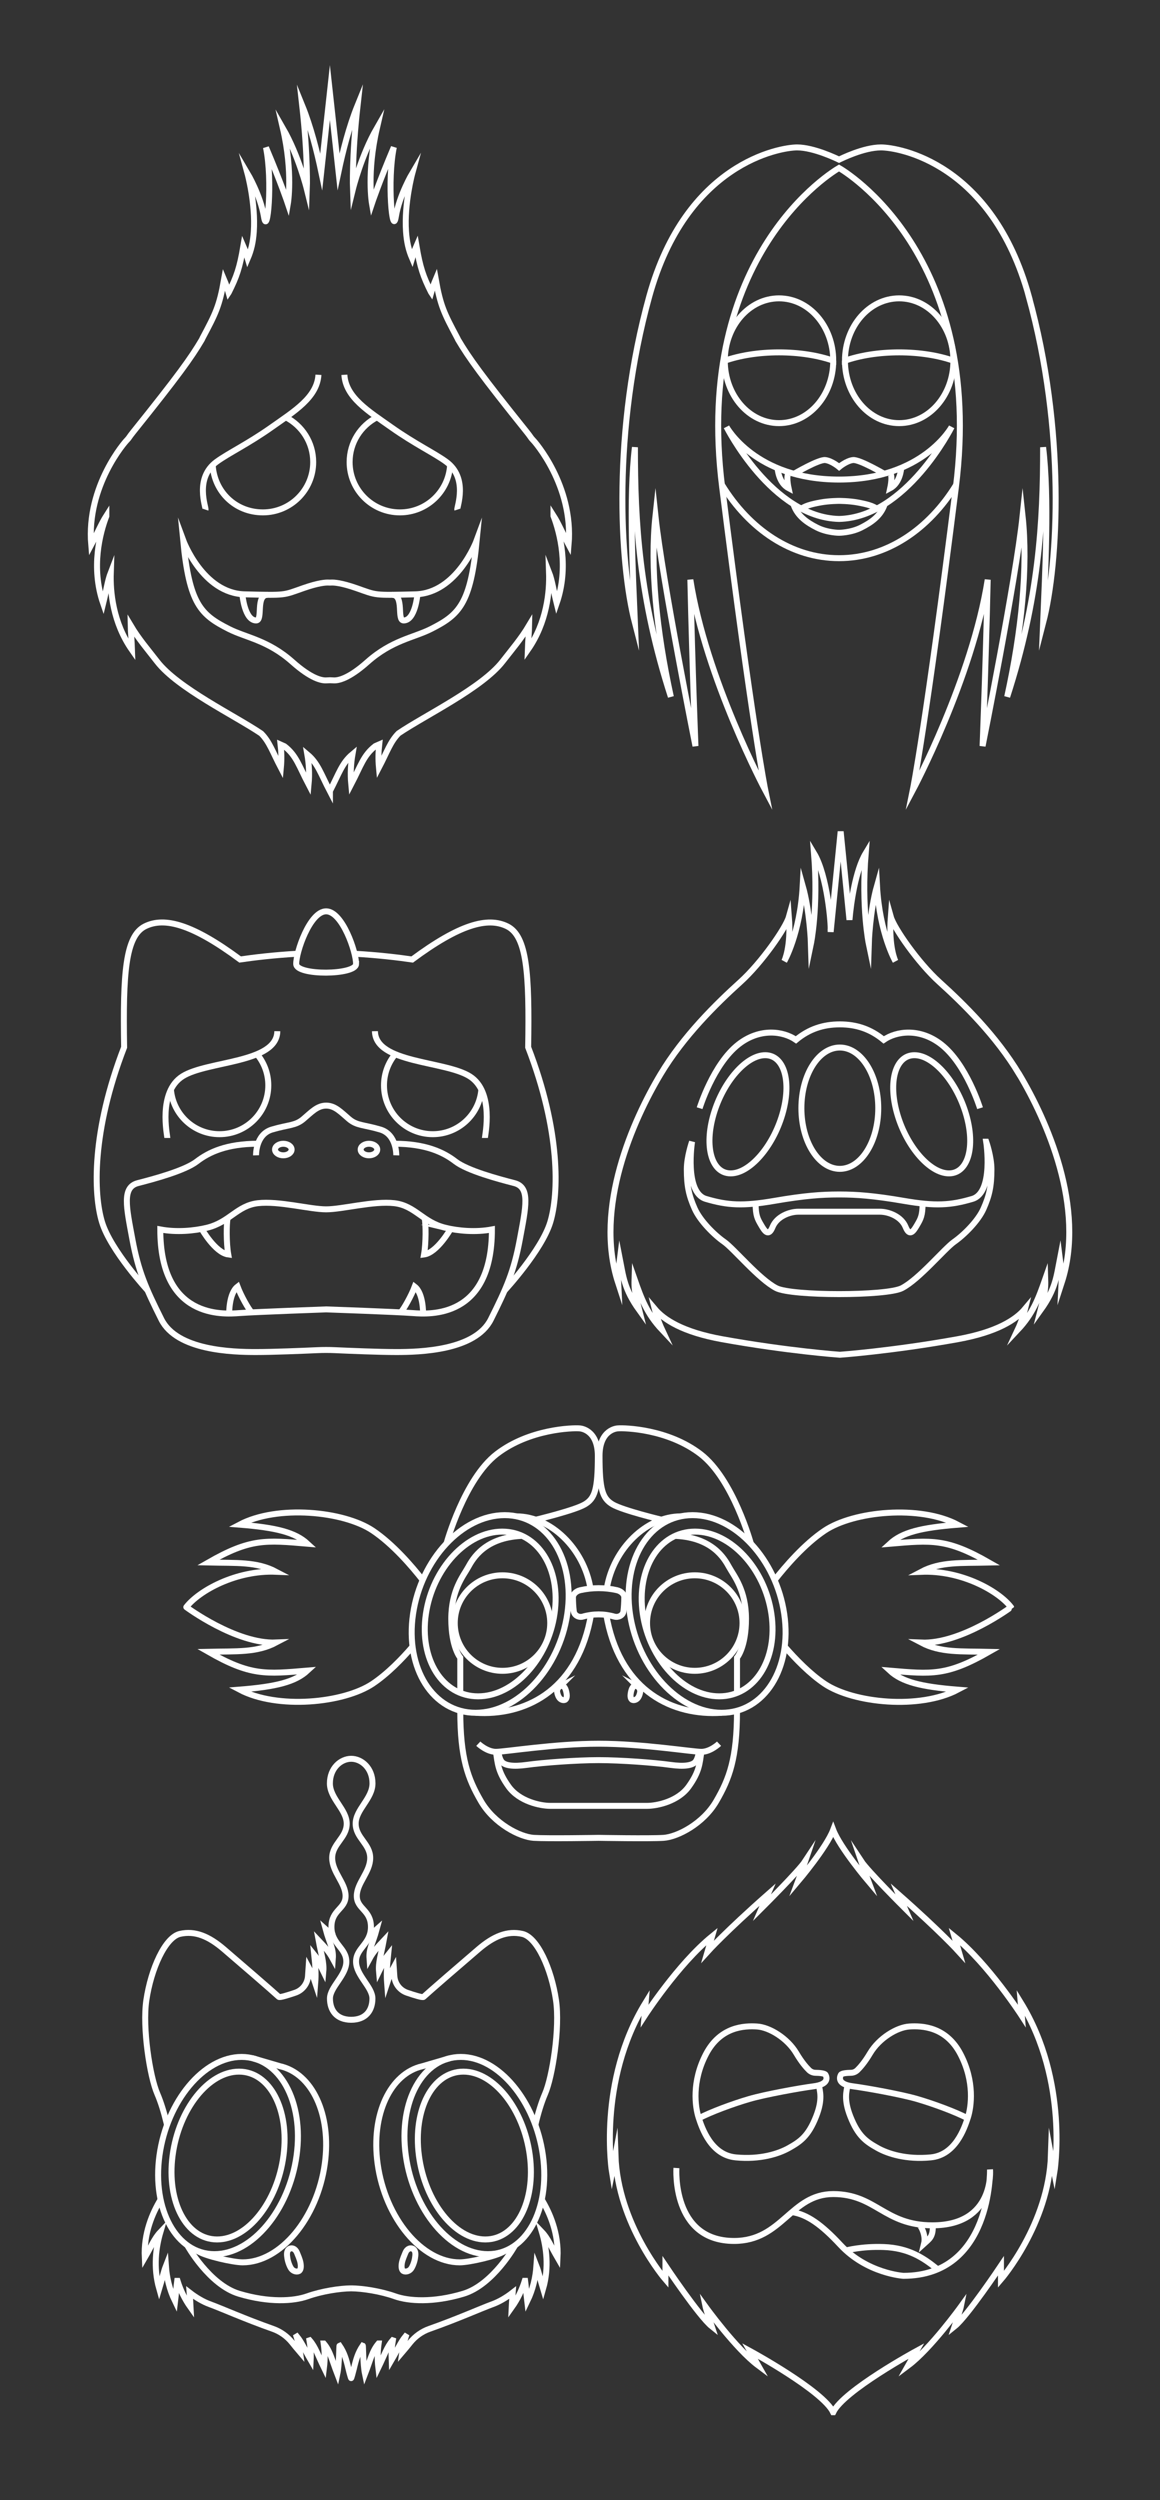 <?xml version="1.0" encoding="UTF-8"?>
<svg id="Capa_1" xmlns="http://www.w3.org/2000/svg" version="1.1" viewBox="0 0 389.33 838.67">
  <rect x="0" y="0" width="389.33" height="838.67" fill="#333333" stroke="none"/>
  <!-- Generator: Adobe Illustrator 29.5.0, SVG Export Plug-In . SVG Version: 2.1.0 Build 137)  -->
  <defs>
    <style>
      .st0 {
        fill: none;
        stroke: #fff;
        stroke-miterlimit: 10;
        stroke-width: 2px;
      }
    </style>
  </defs>
  <g>
    <path class="st0" d="M178.86,147.57l-.48-.54c-.53-.76-1.07-1.5-1.64-2.2-15.07-18.78-19.45-24.89-23.02-30.94-.08-.2-.17-.4-.28-.59-4.37-8.21-5.62-10.68-7.19-19.58-.62,1.47-1.12,2.93-1.53,4.38-.02-.03-.03-.06-.05-.09-2.63-5.25-3.67-8.25-4.89-15.46-.59,1.36-1.07,2.71-1.47,4.06-1.16-2.72-1.79-5.35-2.04-8.96-.65-9.42,2.11-19.52,2.11-19.52,0,0-4.37,7.39-5.52,14.51s-2.98-11.99-.68-23.24c-5.05,11.94-7.35,18.83-7.35,18.83,0,0-1.78-10.33,1.67-25.26-5.28,9.19-8.04,20.38-8.04,20.38,0,0-.4-10.56,1.55-27.96-2.88,7.09-5.01,15.63-6.39,22.16l-2.9-26.51-2.9,26.55c-1.38-6.53-3.5-15.05-6.38-22.13,1.95,17.4,1.55,27.96,1.55,27.96,0,0-2.76-11.2-8.04-20.38,3.44,14.93,1.67,25.26,1.67,25.26,0,0-2.3-6.89-7.35-18.83,2.3,11.25.47,30.36-.68,23.24s-5.52-14.51-5.52-14.51c0,0,2.76,10.1,2.11,19.52-.25,3.61-.88,6.24-2.04,8.96-.4-1.35-.88-2.7-1.47-4.06-1.22,7.21-2.25,10.21-4.89,15.46-.02.03-.03.06-.05.09-.41-1.45-.91-2.92-1.53-4.38-1.57,8.9-2.82,11.37-7.19,19.58-.1.2-.2.39-.28.59-3.56,6.05-7.95,12.16-23.02,30.94-.57.71-1.12,1.44-1.64,2.2l-.48.54c-.49.43-13.65,15.31-11.98,35.12,2.17-4.07,3.44-7.17,5.08-9.74,0,.04,0,.07,0,.11-2.15,5.65-5.23,17.2-1.07,29.28,1.09-4.42,1.49-7.58,2.56-10.35-.22,6.46.71,16.78,7.12,25.97-.11-3.32-.4-5.89-.44-8.18,2.66,4.47,5.73,8.01,8.9,12.1,6.94,8.95,26.08,18.12,34.91,24.1,2.79,2.8,3.87,6.25,6.6,11.47.25-2.69.19-5.28-.09-7.74.43.2.87.38,1.3.56,3.97,3.05,4.92,6.71,8.09,12.77.33-3.55.12-6.91-.42-10.04,3.55,2.97,4.56,6.57,7.58,12.37,0-.03,0-.07,0-.1,3.01-5.78,4.02-9.37,7.57-12.34-.54,3.13-.75,6.5-.42,10.04,3.16-6.06,4.12-9.73,8.09-12.77.43-.18.87-.37,1.3-.56-.28,2.46-.34,5.05-.09,7.74,2.73-5.22,3.81-8.67,6.6-11.47,8.84-5.99,27.98-15.15,34.91-24.1,3.17-4.08,6.24-7.63,8.9-12.1-.04,2.29-.33,4.86-.44,8.18,6.41-9.19,7.34-19.51,7.12-25.97,1.07,2.77,1.46,5.92,2.56,10.35,4.16-12.08,1.08-23.62-1.07-29.28,0-.04,0-.07,0-.11,1.64,2.57,2.91,5.67,5.08,9.74,1.67-19.81-11.49-34.69-11.98-35.12Z"/>
    <path class="st0" d="M68.98,170.96c.23-.69-3.83-10.56,3.75-16.08,3.97-2.89,10.49-5.97,18.3-11.48,7.81-5.51,15.39-10.1,15.85-17.68"/>
    <path class="st0" d="M81.37,199.58s.76,8.55,4.6,8.55c2.41,0-.31-8.56,3.85-8.6"/>
    <path class="st0" d="M139.32,199.37c-14.12.34-12.75.34-19.64-2.07-5.17-1.81-7.62-1.93-8.52-1.88-.29.02-.57.02-.86,0-.9-.05-3.36.07-8.52,1.88-6.89,2.41-5.52,2.41-19.64,2.07-14.12-.34-20.66-18.13-20.66-18.13,2.07,21.36,5.86,24.97,15.35,29.76,5.78,2.92,13.09,3.73,21.34,11.06,6.31,5.61,9.85,6.3,11.47,6.17.74-.06,1.48-.06,2.21,0,1.62.13,5.16-.56,11.47-6.17,8.25-7.33,15.56-8.14,21.34-11.06,9.49-4.79,13.28-8.41,15.35-29.76,0,0-6.54,17.78-20.66,18.13Z"/>
    <path class="st0" d="M140.08,199.58s-.76,8.55-4.6,8.55c-2.41,0,.31-8.56-3.85-8.6"/>
    <path class="st0" d="M95.92,139.97c5.46,2.8,9.2,8.48,9.2,15.03,0,9.32-7.56,16.88-16.88,16.88s-16.32-7.01-16.85-15.86"/>
    <path class="st0" d="M153.48,170.96c-.23-.69,3.83-10.56-3.75-16.08-3.97-2.89-10.49-5.97-18.3-11.48-7.81-5.51-15.39-10.1-15.85-17.68"/>
    <path class="st0" d="M126.54,139.97c-5.46,2.8-9.2,8.48-9.2,15.03,0,9.32,7.56,16.88,16.88,16.88,8.98,0,16.32-7.01,16.85-15.86"/>
  </g>
  <g>
    <path class="st0" d="M67.69,412.22s4.55,8.02,8.92,8.59c-.67-3.86-.62-10.34-.21-12.19"/>
    <path class="st0" d="M76.92,440.62s-.11-6.77,2.81-9.02c1.15,3.06,3.63,7.48,4.71,8.64"/>
    <ellipse class="st0" cx="95.09" cy="385.61" rx="2.78" ry="1.94"/>
    <path class="st0" d="M56.17,381.73c0-.77-3.24-15.44,5.1-20.69,8.34-5.25,31.66-4.32,31.81-15.13"/>
    <path class="st0" d="M86.27,353.62c2.36,2.84,3.78,6.49,3.78,10.47,0,9.04-7.33,16.37-16.37,16.37-8.57,0-15.61-6.59-16.31-14.98"/>
    <path class="st0" d="M149.47,411.85c-7.62-1.85-10.09-7.41-17.09-8.24-7-.82-17.48,2.06-22.92,2.06s-15.91-2.88-22.92-2.06c-7,.82-9.47,6.38-17.09,8.24-4.25,1.03-10.19,1.59-15.65.56-.03,30,21.01,28.48,26.56,28.06,5.56-.41,29.09-1.24,29.09-1.24,0,0,23.53.82,29.09,1.24,5.55.41,26.59,1.93,26.56-28.06-5.46,1.03-11.4.48-15.65-.56Z"/>
    <path class="st0" d="M133,387.55s.21-7-5.35-8.65c-5.56-1.65-7.82-1.24-10.5-3.5-2.68-2.27-4.67-4.53-7.68-4.53s-5,2.27-7.68,4.53-4.94,1.85-10.5,3.5c-5.56,1.65-5.35,8.65-5.35,8.65"/>
    <path class="st0" d="M151.24,412.22s-4.55,8.02-8.92,8.59c.67-3.86.62-10.26.21-12.11"/>
    <path class="st0" d="M142,440.62s.11-6.77-2.81-9.02c-1.15,3.06-3.63,7.48-4.71,8.64"/>
    <path class="st0" d="M99.93,319.92c-7.81.43-14.88,1.28-19.34,1.94-15.84-11.74-25.34-14.41-31.93-11.12-6.59,3.29-7.41,15.86-7,40.56-10.91,28.21-10.3,49.21-7.41,58.68,2.88,9.47,15.3,22.88,15.3,22.88"/>
    <path class="st0" d="M169.38,432.87s12.42-13.41,15.3-22.88c2.88-9.47,3.5-30.47-7.41-58.68.41-24.71-.41-37.27-7-40.56-6.59-3.29-16.1-.62-31.93,11.12-4.46-.66-11.53-1.51-19.34-1.94"/>
    <ellipse class="st0" cx="123.83" cy="385.61" rx="2.78" ry="1.94"/>
    <path class="st0" d="M162.75,381.73c0-.77,3.24-15.44-5.1-20.69s-31.66-4.32-31.81-15.13"/>
    <path class="st0" d="M132.34,383.66c10.54,0,16.51,2.86,20.52,5.95,4.02,3.09,14.36,5.87,19.77,7.26,5.41,1.39,3.86,8.03,1.85,18.84-2.01,10.81-4.48,16.37-9.73,26.87s-23.94,10.96-31.76,10.96c-5.71,0-15.64-.41-20.57-.63-1.98-.09-3.95-.09-5.93,0-4.93.22-14.86.63-20.57.63-7.82,0-26.52-.46-31.76-10.96-5.25-10.5-7.72-16.06-9.73-26.87-2.01-10.81-3.55-17.45,1.85-18.84,5.41-1.39,15.75-4.17,19.77-7.26s9.98-5.95,20.52-5.95"/>
    <path class="st0" d="M119.5,323.4c.1-3.91-4.58-17.7-10.04-17.7-5.46,0-10.14,13.78-10.04,17.7s19.98,3.73,20.08,0Z"/>
    <path class="st0" d="M132.66,353.62c-2.36,2.84-3.78,6.49-3.78,10.47,0,9.04,7.33,16.37,16.37,16.37,8.53,0,15.54-6.53,16.3-14.86"/>
  </g>
  <g>
    <ellipse class="st0" cx="281.87" cy="371.74" rx="12.9" ry="20.35"/>
    <path class="st0" d="M262.57,373.81c-3.21,10.95-10.98,19.82-17.35,19.8-6.37-.01-8.93-8.9-5.72-19.85,3.21-10.95,10.98-19.82,17.35-19.8,6.37.01,8.93,8.9,5.72,19.85Z"/>
    <path class="st0" d="M301.17,373.81c3.21,10.95,10.98,19.82,17.35,19.8,6.37-.01,8.93-8.9,5.72-19.85-3.21-10.95-10.98-19.82-17.35-19.8-6.37.01-8.93,8.9-5.72,19.85Z"/>
    <path class="st0" d="M330.99,382.98s2.65,17.04-4.63,19.19c-7.28,2.15-12.41,2.48-22.99.66-10.26-1.76-15.86-2.13-21.47-2.15,0,0-.01,0-.02,0-.08,0-.17,0-.25,0-.08,0-.17,0-.25,0,0,0-.01,0-.02,0-5.61.02-11.21.38-21.47,2.15-10.59,1.82-15.71,1.49-22.99-.66-7.28-2.15-4.63-19.19-4.63-19.19,0,0-1.76,5.03-1.76,9.25,0,5.7.72,8.86,2.65,13.21,1.83,4.12,6.55,8.81,9.86,11.12,3.31,2.32,11.74,12.57,17.53,15.55,5.17,2.66,37,2.66,42.17,0,5.79-2.98,14.23-13.23,17.53-15.55,3.31-2.32,8.04-7,9.86-11.12,1.92-4.34,2.65-7.51,2.65-13.21,0-4.22-1.76-9.25-1.76-9.25Z"/>
    <path class="st0" d="M253.61,403.74c0,3.97.64,5.13,1.8,7.11,1.16,1.99,2.48,4.22,3.89.74,1.41-3.47,5.62-5.13,8.68-5.13h27.29c3.06,0,7.28,1.65,8.68,5.13,1.41,3.47,2.73,1.24,3.89-.74,1.16-1.98,1.8-3.14,1.8-7.11"/>
    <path class="st0" d="M328.93,371.74s-4.55-14.8-13.07-21.42c-7.14-5.54-14.97-4.47-19.27-1.49-4.38-3.64-9.18-5.21-14.72-5.21-5.54,0-10.34,1.57-14.72,5.21-4.3-2.98-12.13-4.06-19.27,1.49-8.52,6.62-13.07,21.42-13.07,21.42"/>
    <path class="st0" d="M342.1,360.41c-7.69-12.86-18.74-23.68-26.85-31.02-7.08-6.4-15.23-18.11-16.27-21.83-.78,10.17,1.56,14.89,1.56,14.89,0,0-5.32-9.19-6.19-25.31-2.43,8.6-2.76,19.44-2.76,19.44,0,0-2.52-12.08-1.04-30.35-3.43,5.71-4.98,16.77-5.44,22.34l-2.96-29.65-3.36,33.69-.02-.74c.23-1.25-1.04-18.11-5.56-25.64,1.48,18.28-1.04,30.35-1.04,30.35,0,0-.33-10.84-2.76-19.44-.87,16.13-6.19,25.31-6.19,25.31,0,0,2.35-4.71,1.56-14.89-1.04,3.72-9.2,15.44-16.27,21.83-8.11,7.33-19.17,18.16-26.85,31.02-9.04,15.12-22.42,44.66-14.19,69.92-.15-2.89.45-6.81.59-7.93,1.11,5.64,1.39,9.97,6.47,17.04-1.56-6.08-1.65-7.49-1.56-10.34,2.3,6.58,4.13,11.54,9.26,17-1.22-2.61-2.15-5.56-2.52-7.07,3.09,3.68,9.42,7.82,22.68,10.21,22.03,3.97,39.5,5.21,39.5,5.21,0,0,17.47-1.24,39.5-5.21,13.27-2.39,19.6-6.53,22.68-10.21-.37,1.51-1.3,4.47-2.52,7.07,5.13-5.46,6.95-10.42,9.26-17,.09,2.85,0,4.26-1.56,10.34,5.08-7.07,5.37-11.4,6.47-17.04.14,1.12.74,5.05.59,7.93,8.23-25.26-5.15-54.8-14.19-69.92Z"/>
  </g>
  <g>
    <path class="st0" d="M117.87,677.53c5,0,7.13-3.25,7.13-7.13s-5.5-7.75-5.5-12.38c0-4.63,5-5.88,5-11.63s-4.75-6-4.75-10.38,4.5-8,4.5-12.76-4.88-6.75-4.88-11.51,5.65-8.38,5.65-13.51-3.65-8.25-7.15-8.25c-3.5,0-7.15,3.13-7.15,8.25s5.65,8.76,5.65,13.51-4.88,6.75-4.88,11.51,4.5,8.38,4.5,12.76-4.75,4.63-4.75,10.38,5,7,5,11.63-5.5,8.5-5.5,12.38,2.13,7.13,7.13,7.13Z"/>
    <path class="st0" d="M95.15,723.09c-2.04,15.55-12.02,28.14-22.3,28.13-10.28-.01-16.96-12.62-14.92-28.17s12.02-28.14,22.3-28.13c10.28.01,16.96,12.62,14.92,28.17Z"/>
    <path class="st0" d="M99.54,723.09c-2.52,18.27-14.87,33.07-27.57,33.06-12.71-.01-20.97-14.83-18.45-33.1,2.52-18.27,14.87-33.07,27.57-33.06,12.71.01,20.97,14.83,18.45,33.1Z"/>
    <path class="st0" d="M84.76,690.42l9.23,2.69c10.72,2.42,17.31,16.15,15.02,32.73-2.52,18.27-14.87,33.07-27.57,33.06-3.18,0-12.51-2.1-15.03-3.77"/>
    <path class="st0" d="M97.07,754.43c-.96.68-.79,1.97-.6,3.16s.79,2.81,1.37,3.53,1.69,1.09,2.44.72.78-1.63.57-2.78-.87-2.62-1.2-3.43c-.56-1.37-1.77-1.76-2.56-1.2Z"/>
    <path class="st0" d="M62.84,753.17s7.38,13.27,17.41,16.27,18.29,2.5,22.98.83c4.69-1.67,10.83-2.63,14.64-2.65"/>
    <path class="st0" d="M140.6,723.09c2.04,15.55,12.02,28.14,22.3,28.13,10.28-.01,16.96-12.62,14.92-28.17-2.04-15.55-12.02-28.14-22.3-28.13-10.28.01-16.96,12.62-14.92,28.17Z"/>
    <path class="st0" d="M136.2,723.09c2.52,18.27,14.87,33.07,27.57,33.06,12.71-.01,20.97-14.83,18.45-33.1s-14.87-33.07-27.57-33.06c-12.71.01-20.97,14.83-18.45,33.1Z"/>
    <path class="st0" d="M150.91,690.44l-9.15,2.67h0c-10.72,2.42-17.31,16.15-15.02,32.73,2.52,18.27,14.87,33.07,27.57,33.06,3.18,0,12.51-2.1,15.03-3.77"/>
    <path class="st0" d="M138.67,754.43c.96.68.79,1.97.6,3.16s-.79,2.81-1.37,3.53-1.69,1.09-2.44.72-.78-1.63-.57-2.78.87-2.62,1.2-3.43c.56-1.37,1.77-1.76,2.56-1.2Z"/>
    <path class="st0" d="M172.9,753.17s-7.38,13.27-17.41,16.27-18.29,2.5-22.98.83-10.83-2.63-14.64-2.65"/>
    <path class="st0" d="M179.68,712.8c.85-3.77,2.04-7.64,3.25-10.43,2.5-5.75,5.04-22.16,3.68-31.4-1.55-10.49-6.3-21.13-11.31-22.25s-9.57.75-14.7,5.13c-5.13,4.38-16.7,14.38-18.45,16.01-.31.29-3.05-.56-5.51-1.4-2.45-.83-4.15-3.07-4.29-5.65-.04-.75-.09-1.67-.18-2.91-.95,1.74-1.68,3.5-2.25,5.25-.2-2.66-.1-5.32.33-9.41-1.47,1.81-2.09,3.71-3.04,5.61-.27-3.06.71-5.79,1.55-10.35-1.97,2.09-3.52,3.78-4.74,6.04-.25-3.42,1.07-4.99,2.39-9.84-.82.73-1.58.93-2.29,1.71"/>
    <path class="st0" d="M53.91,737.83c-2.74,4.5-5.72,11.36-5.32,19.48,2.22-3.83,3.25-6.48,5.25-8.58-1.47,4.95-2.46,11.79-.4,19.03.97-3.18,1.44-5.57,2.24-7.62.26,3.72,1.13,7.78,3.09,11.8.34-2.78.43-4.93.7-6.83h.12c.92,2.95,2.32,6,4.39,8.9-.09-1.92-.24-3.53-.35-4.98,2.28,1.77,4.67,3.13,6.69,3.87,3.97,1.44,11.69,4.92,21.28,8.31,2.53.89,4.76,2.49,6.44,4.58.79.98,1.65,2.07,2.69,3.28-.25-1.85-.67-3.61-1.2-5.26l.1-.06c1.62,1.98,2.67,4.45,4.65,7.86.11-2.29-.06-4.48-.41-6.54l.06-.02c1.98,2.28,2.81,5.05,4.81,9.16.35-2.84.26-5.55-.1-8.08h.03c2.2,2.59,2.74,5.53,4.54,10.2.69-3.29.61-9.44.75-9.49,1.57,2.3,2.27,4.59,3,7.77,0,.04.02.08.03.12.23,1.02.82,3.13.87,3,.04.12.63-1.98.87-3,0-.04.02-.08.03-.12.73-3.18,1.43-5.47,3-7.77.14.05.06,6.2.75,9.49,1.8-4.66,2.34-7.61,4.54-10.21h.03c-.36,2.54-.44,5.25-.1,8.09,2-4.11,2.84-6.88,4.81-9.16l.06.02c-.35,2.06-.51,4.25-.41,6.54,1.99-3.41,3.03-5.88,4.65-7.86l.1.06c-.53,1.65-.95,3.4-1.2,5.26,1.04-1.21,1.9-2.31,2.69-3.28,1.68-2.09,3.91-3.69,6.44-4.58,9.59-3.38,17.32-6.87,21.28-8.31,2.02-.74,4.42-2.1,6.69-3.87-.1,1.44-.26,3.06-.35,4.98,2.07-2.9,3.46-5.96,4.39-8.91h.12c.27,1.91.36,4.06.7,6.84,1.96-4.02,2.82-8.08,3.09-11.8.8,2.05,1.27,4.43,2.24,7.62,2.07-7.24,1.07-14.08-.4-19.03,2,2.1,3.03,4.75,5.25,8.58.4-8.12-2.58-14.98-5.32-19.48"/>
    <path class="st0" d="M111.87,649.2c-.78-.88-1.63-1.18-2.55-2.01,1.32,4.85,2.64,6.41,2.39,9.84-1.22-2.26-2.76-3.95-4.74-6.04.84,4.56,1.82,7.29,1.55,10.35-.95-1.9-1.57-3.8-3.04-5.61.44,4.08.54,6.75.33,9.41-.57-1.74-1.3-3.5-2.25-5.25-.09,1.25-.14,2.16-.18,2.91-.14,2.58-1.84,4.82-4.29,5.65s-5.2,1.69-5.51,1.4c-1.75-1.63-13.32-11.63-18.45-16.01-5.13-4.38-9.69-6.25-14.7-5.13s-9.76,11.76-11.31,22.25c-1.37,9.25,1.18,25.65,3.68,31.4,1.13,2.6,2.23,6.14,3.07,9.65.06.26.12.52.18.78"/>
  </g>
  <g>
    <path class="st0" d="M186.1,541.4c-2.24,15.26-13.72,27.63-25.64,27.63s-19.76-12.37-17.52-27.63c2.24-15.26,13.72-27.63,25.64-27.63s19.76,12.37,17.52,27.63Z"/>
    <path class="st0" d="M190.4,541.4c-2.69,18.31-16.46,33.15-30.76,33.15s-23.7-14.84-21.01-33.15,16.46-33.15,30.76-33.15,23.7,14.84,21.01,33.15Z"/>
    <path class="st0" d="M198.29,541.84c-.09.63-.2,1.26-.33,1.89-4.96,23.73-21.96,31.93-38.32,30.82"/>
    <path class="st0" d="M173.39,508.66c11.37,0,22.58,10.72,24.8,24.22"/>
    <circle class="st0" cx="168.65" cy="544.45" r="16.02"/>
    <path class="st0" d="M141.87,530.02c-3.57-4.57-9.97-12.03-16.77-16.59-9.75-6.53-31.98-8.71-44.72-1.99,12.4.99,18.68,2.58,22.81,6.39-14.07-1.19-19.12-1.79-33.3,6.31,9.49.22,16.24-.35,22.78,3.1-13.42-.56-25.91,6.37-30.14,11.86,0,0-.01,0,0,.01,0,0,16.73,12.43,30.15,11.87-6.53,3.45-13.28,2.88-22.78,3.1,14.18,8.11,19.23,7.5,33.3,6.31-4.13,3.81-10.41,5.4-22.81,6.39,12.74,6.73,34.97,4.54,44.72-1.99,4.99-3.35,9.77-8.27,13.37-12.45"/>
    <path class="st0" d="M263.38,552.37c3.57,4.12,8.48,9.17,13.36,12.44,9.75,6.53,31.98,8.71,44.72,1.99-12.4-.99-18.68-2.58-22.81-6.39,14.07,1.19,19.12,1.79,33.3-6.31-9.49-.22-16.24.35-22.78-3.1,13.42.56,30.15-11.86,30.15-11.87,0,0,0-.01,0-.01-4.23-5.49-16.72-12.42-30.14-11.86,6.53-3.45,13.28-2.88,22.78-3.1-14.18-8.11-19.23-7.5-33.3-6.31,4.13-3.81,10.41-5.4,22.81-6.39-12.74-6.73-34.97-4.54-44.72,1.99-6.8,4.56-13.19,12.03-16.77,16.59"/>
    <path class="st0" d="M188,565.63s-1.32.66-.96,2.23,1.01,2.28,1.92,2.43,1.45-.57,1.22-2.13c-.26-1.67-.81-3.04-2.18-2.53Z"/>
    <path class="st0" d="M206.17,542.28c-3.44-.98-7.09-.98-10.53,0-1.34.38-2.86-.36-3.06-1.75-.18-1.55-.27-3.11-.28-4.69-.02-1.02,1.02-2.1,2.49-2.42,4.03-.9,8.21-.9,12.25,0,1.47.33,2.51,1.4,2.49,2.42-.01,1.58-.11,3.15-.28,4.69-.2,1.39-1.72,2.12-3.06,1.75Z"/>
    <path class="st0" d="M154.48,567.89v-11.82s-3.02-3.44-3.02-13.06,4.05-14.37,5.67-17.31c1.62-2.94,5.57-9.83,17.76-10.48"/>
    <path class="st0" d="M149.87,517.73s5.94-21.58,16.87-29.98c10.93-8.4,25.41-8.81,27.84-8.6,0,0,6.07.25,6.07,9.21,0,11.34-.98,14.27-4.39,16.29-3.41,2.02-16.4,5.13-16.4,5.13"/>
    <path class="st0" d="M252,517.73s-5.94-21.58-16.87-29.98c-10.93-8.4-25.41-8.81-27.84-8.6,0,0-6.07.25-6.07,9.21,0,11.34.98,14.27,4.39,16.29,3.41,2.02,16.4,5.13,16.4,5.13"/>
    <path class="st0" d="M215.75,541.4c2.24,15.26,13.72,27.63,25.64,27.63,11.92,0,19.76-12.37,17.52-27.63-2.24-15.26-13.72-27.63-25.64-27.63s-19.76,12.37-17.52,27.63Z"/>
    <path class="st0" d="M211.44,541.4c2.69,18.31,16.46,33.15,30.76,33.15s23.7-14.84,21.01-33.15c-2.69-18.31-16.46-33.15-30.76-33.15-14.3,0-23.7,14.84-21.01,33.15Z"/>
    <path class="st0" d="M203.55,541.84c.09.63.2,1.26.33,1.89,4.96,23.73,21.96,31.93,38.32,30.82"/>
    <path class="st0" d="M228.45,508.66c-11.37,0-22.58,10.72-24.8,24.22"/>
    <circle class="st0" cx="233.19" cy="544.45" r="16.02"/>
    <path class="st0" d="M247.36,573.86c0,15.96-2.54,22.75-6.95,30.34-4.4,7.59-13.06,11.99-17.68,12.3s-21.81,0-21.81,0c0,0-17.18.3-21.81,0-4.63-.3-13.28-4.71-17.68-12.3s-6.95-14.38-6.95-30.34"/>
    <path class="st0" d="M241.33,584.92s-2.88,2.73-5.92,2.73c-3.04,0-19.76-2.73-34.48-2.73-14.73,0-31.45,2.73-34.48,2.73s-5.92-2.73-5.92-2.73"/>
    <path class="st0" d="M234.54,587.65s-.25,2.48-1.27,3.49-3.39,1.57-8.45.86c-5.06-.71-16.26-1.57-23.91-1.57-7.64,0-18.85.86-23.91,1.57-5.06.71-7.44.15-8.45-.86s-1.27-3.49-1.27-3.49"/>
    <path class="st0" d="M235.41,587.65c-.61,3.95-.66,6.63-4.25,11.64-3.59,5.01-10.63,6.48-13.97,6.48-3.34,0-16.26,0-16.26,0,0,0-12.92,0-16.26,0s-10.37-1.47-13.97-6.48c-3.59-5.01-3.64-7.69-4.25-11.64"/>
    <path class="st0" d="M213.85,565.63s1.32.66.96,2.23-1.01,2.28-1.92,2.43-1.45-.57-1.22-2.13c.26-1.67.81-3.04,2.18-2.53Z"/>
    <path class="st0" d="M247.36,567.89v-11.82s3.02-3.44,3.02-13.06c0-9.61-4.05-14.37-5.67-17.31s-5.57-9.83-17.76-10.48"/>
  </g>
  <path class="st0" d="M279.66,809.17c3.38-7.21,27.91-20.54,27.91-20.54l-2.76,4.87c7.52-5.62,17.67-19.69,17.67-19.69,0,0-.19.94-2.07,6.55,4.2-3.37,15.54-20.32,15.54-20.32v4.59s16.03-18.55,16.78-41.67c.75,4.03,1.13,5.9,1.13,5.9,0,0,5.07-30.52-11.28-57.12l.38,4.49s-11.21-17.36-22.65-26.67l1.5,5.12s-6.11-6.75-20.15-19.13l1.92,4.42s-12.4-12.37-14.53-15.61c1.2,3.53,2.38,6.67,2.38,6.67,0,0-9.52-11.23-11.78-17.22-2.26,5.99-11.78,17.22-11.78,17.22,0,0,1.18-3.15,2.38-6.67-2.13,3.25-14.54,15.61-14.54,15.61l1.92-4.42c-14.04,12.38-20.15,19.13-20.15,19.13l1.5-5.12c-11.43,9.31-22.65,26.67-22.65,26.67l.38-4.49c-16.35,26.59-11.28,57.12-11.28,57.12,0,0,.38-1.87,1.13-5.9.75,23.12,16.78,41.67,16.78,41.67v-4.59s11.34,16.95,15.54,20.32c-1.88-5.62-2.07-6.55-2.07-6.55,0,0,10.15,14.07,17.67,19.69l-2.76-4.87s24.53,13.33,27.91,20.54ZM283.88,754.93s5.28-1.46,12.8-1.17c8.27.32,13.23,3.64,17.55,7.1M308.3,746.29c.37-.44,2.62,3.23,1.85,6.34,1.67-1.52,3.1-2.25,2.91-6.18M227.03,727.25s-1.69,24.47,19.36,24.47c16.16,0,18.98-15.73,33.27-15.73s17.1,10.49,33.26,10.49c21.05,0,19.36-18.73,19.36-18.73,0,0,.73,35.67-29.09,35.67,0,0-12.2-.77-21.14-10.39-6.3-6.77-11.15-10.24-16.23-10.98M284.47,699.38c-.26,1.95-1.41,4.64.93,10.58,2.61,6.64,5.36,8.46,9.13,10.58,3.46,1.94,9.62,3.94,17.85,3.15,8.23-.78,11.27-9.68,12.45-13.32,1.18-3.65,2.35-12.11-2.48-21.35-4.84-9.24-12.94-9.5-17.12-9.24-4.18.26-10.19,3.91-13.2,8.98-1.78,3-3.32,4.75-4.27,5.67-.58.55-1.33.87-2.13.88-1.23.02-3.11.14-3.4.67-.48.9-1.1,3.19,3.93,3.85,4.8.63,16.3,2.71,21.66,4.27,5.36,1.56,13,4.36,16.95,6.48M274.84,699.38c.26,1.95,1.41,4.64-.93,10.58-2.61,6.64-5.36,8.46-9.13,10.58-3.46,1.94-9.62,3.94-17.85,3.15s-11.27-9.68-12.45-13.32c-1.18-3.65-2.35-12.11,2.48-21.35,4.84-9.24,12.94-9.5,17.12-9.24,4.18.26,10.19,3.91,13.2,8.98,1.78,3,3.32,4.75,4.27,5.67.58.55,1.33.87,2.13.88,1.23.02,3.11.14,3.4.67.48.9,1.1,3.19-3.93,3.85-4.8.63-16.3,2.71-21.66,4.27s-13,4.36-16.95,6.48"/>
  <g>
    <g>
      <path class="st0" d="M345.3,99.4c-12.4-44.78-43.75-49.95-49.61-49.95s-13.44,3.8-14.08,4.11c-.64-.31-8.46-4.11-14.08-4.11s-37.2,5.17-49.61,49.95c-12.4,44.78-9.99,89.56-4.82,109.54-.69-16.88-2.07-41.85,0-58.91,0,25.15,1.38,50.64,12.06,83.71-4.82-22.05-7-43.63-5.17-60.63,2.3,21.59,13.43,77.16,13.43,77.16,0,0-1.03-25.49-1.72-55.81,5.17,33.07,25.15,70.62,25.15,70.62,0,0-4.48-22.05-14.47-101.62-9.82-78.2,37.58-106.16,39.22-107.11,1.64.94,49.04,28.91,39.22,107.11-9.99,79.57-14.47,101.62-14.47,101.62,0,0,19.98-37.55,25.15-70.62-.69,30.31-1.72,55.81-1.72,55.81,0,0,11.14-55.58,13.43-77.16,1.84,16.99-.34,38.58-5.17,60.63,10.68-33.07,12.06-58.56,12.06-83.71,2.07,17.05.69,42.03,0,58.91,5.17-19.98,7.58-64.76-4.82-109.54Z"/>
      <path class="st0" d="M320.95,162.58c-9.22,15.03-23.41,24.66-39.33,24.66s-30.12-9.63-39.33-24.66"/>
    </g>
    <g>
      <path class="st0" d="M279.66,120.99c0-11.55-8.15-20.91-18.2-20.91s-18.19,9.36-18.2,20.91c5.05-1.75,11.35-2.79,18.2-2.79s13.16,1.04,18.2,2.79Z"/>
      <path class="st0" d="M279.66,120.99s0,.01,0,.02c0,11.56-8.15,20.93-18.2,20.93s-18.2-9.37-18.2-20.93c0,0,0-.01,0-.02"/>
    </g>
    <g>
      <path class="st0" d="M319.99,120.99c0-11.55-8.15-20.91-18.2-20.91s-18.19,9.36-18.2,20.91c5.05-1.75,11.35-2.79,18.2-2.79s13.16,1.04,18.2,2.79Z"/>
      <path class="st0" d="M319.99,120.99s0,.01,0,.02c0,11.56-8.15,20.93-18.2,20.93s-18.2-9.37-18.2-20.93c0,0,0-.01,0-.02"/>
    </g>
    <path class="st0" d="M281.62,174.08c22.58-.53,37.79-30.88,37.79-30.88,0,0-9.57,17.67-37.79,17.67-28.22,0-37.79-17.67-37.79-17.67,0,0,15.22,30.36,37.79,30.88Z"/>
    <path class="st0" d="M260.99,157.12s.28,4.82,3.68,6.63c-.4-1.87-.87-5.53.61-5.11"/>
    <path class="st0" d="M302.46,157.12s-.28,4.82-3.68,6.63c.4-1.87.87-5.53-.61-5.11"/>
    <path class="st0" d="M296.84,158.98s-8.34-4.91-10.55-4.66c-2.21.25-4.66,2.33-4.66,2.33,0,0-2.45-2.08-4.66-2.33-2.21-.25-10.55,4.66-10.55,4.66"/>
    <path class="st0" d="M266.4,169.45c1.35,3.68,4.42,5.83,7.85,7.55,3.44,1.72,7.36,1.72,7.36,1.72,0,0,3.93,0,7.36-1.72,3.44-1.72,6.5-3.86,7.85-7.55"/>
    <path class="st0" d="M294.48,170.86c-1.14-1.13-3.73-1.78-6.64-2.31-2.9-.53-6.22-.53-6.22-.53,0,0-3.32,0-6.22.53-2.9.53-5.5,1.18-6.64,2.31"/>
  </g>
</svg>